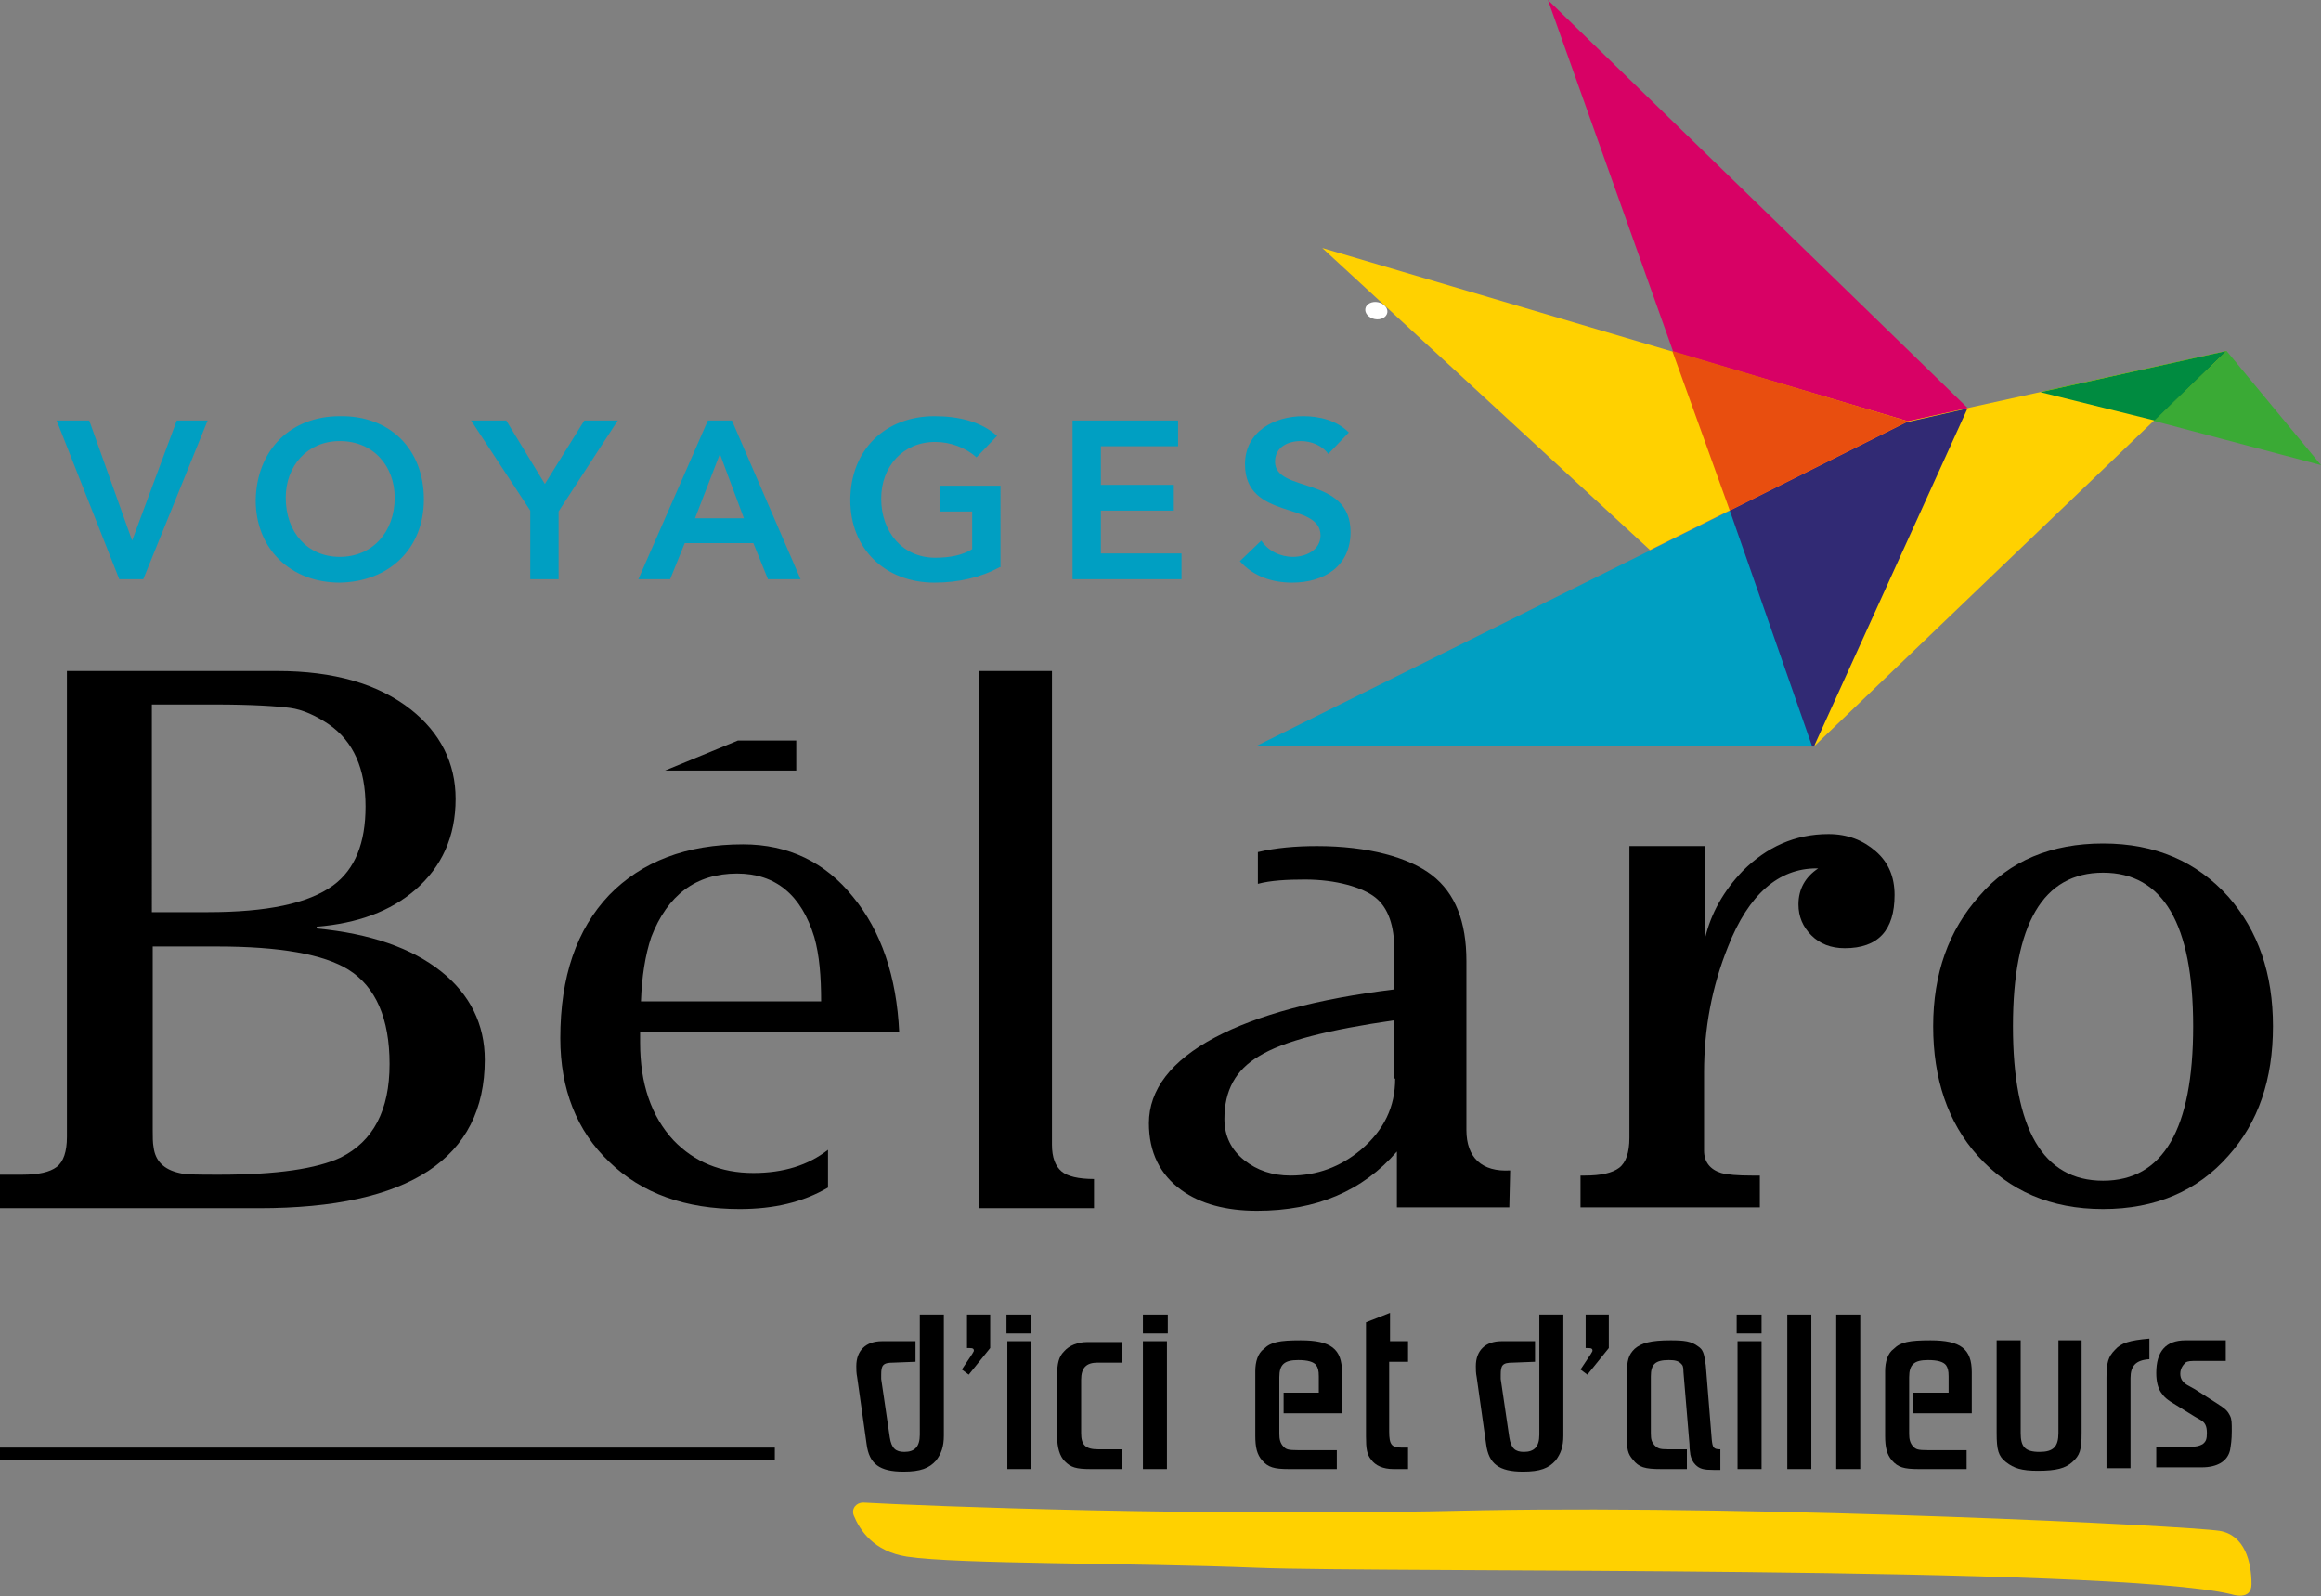 <?xml version="1.0" encoding="utf-8"?>
<!-- Generator: Adobe Illustrator 26.0.1, SVG Export Plug-In . SVG Version: 6.00 Build 0)  -->
<svg version="1.1" id="Layer_1" xmlns="http://www.w3.org/2000/svg" xmlns:xlink="http://www.w3.org/1999/xlink" x="0px" y="0px"
	 viewBox="0 0 270.5 186" style="enable-background:new 0 0 270.5 186;" xml:space="preserve">
<rect x="0" y="0" width="270.5" height="186" fill="#808080" stroke="none"/>
<style type="text/css">
	.st0{fill:#009FC2;}
	.st1{fill-rule:evenodd;clip-rule:evenodd;fill:#FFFFFF;}
	.st2{fill-rule:evenodd;clip-rule:evenodd;fill:#D80165;}
	.st3{fill-rule:evenodd;clip-rule:evenodd;fill:#009FC2;}
	.st4{fill-rule:evenodd;clip-rule:evenodd;fill:#3AAA35;}
	.st5{fill-rule:evenodd;clip-rule:evenodd;fill:#FFD100;}
	.st6{fill-rule:evenodd;clip-rule:evenodd;fill:#008B40;}
	.st7{fill-rule:evenodd;clip-rule:evenodd;fill:#312A74;}
	.st8{fill-rule:evenodd;clip-rule:evenodd;fill:#E84E0F;}
	.st9{fill:none;}
	.st10{fill:#FFD100;}
</style>
<g>
	<g>
		<polygon points="86,86.3 92.8,86.3 92.8,89.8 77.5,89.8 		"/>
		<g>
			<path class="st0" d="M6.6,49h3.8l5,14l5.2-14h3.6l-7.5,18.5h-2.8L6.6,49z"/>
			<path class="st0" d="M39.6,48.5c5.8-0.1,9.8,3.8,9.8,9.7c0,5.8-4.1,9.6-9.8,9.7c-5.7,0-9.8-3.9-9.8-9.6
				C29.9,52.4,33.9,48.5,39.6,48.5z M39.6,64.9c3.8,0,6.4-2.9,6.4-6.9c0-3.7-2.5-6.6-6.4-6.6c-3.8,0-6.3,2.9-6.3,6.6
				C33.3,62,35.8,64.9,39.6,64.9z"/>
			<path class="st0" d="M61.8,59.5L54.9,49H59l4.5,7.4l4.6-7.4h3.9l-6.9,10.6v7.9h-3.3V59.5z"/>
			<path class="st0" d="M82.5,49h2.8l8,18.5h-3.8l-1.7-4.2h-8l-1.7,4.2h-3.7L82.5,49z M86.7,60.4l-2.8-7.5l-2.9,7.5H86.7z"/>
			<path class="st0" d="M116.5,66.1c-2.2,1.2-4.8,1.8-7.6,1.8c-5.7,0-9.8-3.9-9.8-9.6c0-5.9,4.1-9.8,9.8-9.8c2.8,0,5.4,0.6,7.3,2.3
				l-2.4,2.5c-1.2-1.1-3-1.8-4.8-1.8c-3.8,0-6.3,2.9-6.3,6.6c0,3.9,2.5,6.9,6.3,6.9c1.7,0,3.2-0.3,4.3-1v-4.4h-3.8v-3h7.1V66.1z"/>
			<path class="st0" d="M125.1,49h12.2v3h-9v4.5h8.5v3h-8.5v5h9.4v3h-12.7V49z"/>
			<path class="st0" d="M154.8,52.9c-0.7-1-2-1.5-3.2-1.5c-1.5,0-3,0.7-3,2.4c0,3.7,8.8,1.6,8.8,8.2c0,4-3.1,5.9-6.8,5.9
				c-2.3,0-4.5-0.7-6.1-2.5L147,63c0.8,1.2,2.2,1.9,3.7,1.9c1.5,0,3.2-0.8,3.2-2.5c0-4-8.8-1.7-8.8-8.3c0-3.8,3.4-5.6,6.8-5.6
				c1.9,0,3.9,0.5,5.3,1.9L154.8,52.9z"/>
		</g>
		<ellipse transform="matrix(0.194 -0.981 0.981 0.194 93.775 186.531)" class="st1" cx="160.4" cy="36.2" rx="1" ry="1.3"/>
		<g>
			<polygon class="st2" points="230.2,48.4 180.4,0 211.4,87 			"/>
			<polygon class="st3" points="222.5,49.4 222,49.4 146.5,86.9 211.4,87 			"/>
			<polygon class="st4" points="259.5,40.9 270.5,54.2 238,45.6 			"/>
			<polygon class="st5" points="222.3,49.1 211.4,87 259.5,40.9 			"/>
			<polygon class="st6" points="259.5,40.9 237.8,45.7 251.1,49 			"/>
			<polygon class="st5" points="222.4,49.1 154.1,28.9 192.3,64.1 			"/>
			<polygon class="st7" points="201.6,59.5 211.2,87 211.4,87 229.3,47.6 222.2,49.2 			"/>
			<polygon class="st8" points="222.4,49.1 194.9,40.9 201.6,59.5 			"/>
		</g>
		<path d="M7.8,78.2h24.5c6.6,0,11.8,1.5,15.6,4.5c3.4,2.7,5.2,6.2,5.2,10.4c0,4.4-1.6,7.9-4.7,10.6c-2.9,2.5-6.7,3.9-11.5,4.3v0.2
			c6.3,0.6,11.1,2.3,14.5,5c3.4,2.7,5.1,6.2,5.1,10.3c0,11.5-8.8,17.3-26.3,17.3H0v-3.9h2.6c1.9,0,3.2-0.3,4-0.9
			c0.8-0.6,1.2-1.8,1.2-3.5V78.2z M17.8,106.3h6.4c6.9,0,11.7-1,14.6-3.1c2.6-1.9,3.8-5,3.8-9.2c0-4.4-1.4-7.6-4.3-9.6
			c-1.5-1-3-1.7-4.5-1.9c-1.5-0.2-4.4-0.4-8.8-0.4c-4.4,0-6.8,0-7.3,0V106.3z M17.8,131.7c0,0.8,0,1.5,0.1,2c0.2,1.6,1.2,2.6,3,3
			c0.7,0.2,2.2,0.2,4.7,0.2c6.7,0,11.3-0.7,14.1-2c3.8-1.9,5.7-5.5,5.7-10.9c0-5.3-1.6-9-4.8-11c-2.9-1.8-8-2.7-15.3-2.7h-7.5V131.7
			z"/>
		<path d="M114.1,78.2h8.5v55.2c0,1.5,0.4,2.5,1.1,3.1c0.7,0.6,2,0.9,3.8,0.9v3.4h-13.4V78.2z"/>
		<path d="M189.8,98.6h8.9v10.8c0.7-3,2.2-5.6,4.4-7.9c2.8-2.8,6.1-4.3,10-4.3c2.2,0,4,0.7,5.5,2c1.5,1.3,2.2,3,2.2,5.1
			c0,4.1-1.9,6.2-5.8,6.2c-1.6,0-2.9-0.5-3.9-1.5c-1-1-1.5-2.2-1.5-3.6c0-1.8,0.8-3.2,2.3-4.2h-0.2c-4.4,0-7.9,3-10.3,9.1
			c-1.9,4.7-2.8,9.6-2.8,14.7v9.1c0,1.3,0.7,2.2,2,2.6c0.7,0.2,1.9,0.3,3.6,0.3h0.9v3.7h-20.9v-3.7h0.5c1.9,0,3.2-0.3,4-0.9
			c0.8-0.6,1.2-1.8,1.2-3.5V98.6z"/>
		<path d="M230.7,104.4c3.5-4.1,8.4-6.1,14.4-6.1c6.1,0,10.9,2.1,14.6,6.2c3.5,4,5.2,9,5.2,15.1c0,6.2-1.7,11.2-5.2,15.1
			c-3.6,4.1-8.5,6.2-14.6,6.2c-6.1,0-10.9-2.1-14.6-6.2c-3.5-3.9-5.2-9-5.2-15.1C225.3,113.5,227.1,108.4,230.7,104.4z M245.1,137.6
			c7,0,10.5-6,10.5-18c0-11.9-3.5-17.9-10.5-17.9s-10.5,6-10.5,17.9C234.6,131.6,238.1,137.6,245.1,137.6z"/>
		<g>
			<path class="st9" d="M142.8,130.3c0,2,0.8,3.6,2.3,4.8c1.5,1.2,3.3,1.8,5.4,1.8c3.1,0,5.8-1,8.2-3c2.7-2.2,4-5,4-8.3v-6.9
				c-7.7,1-12.9,2.4-15.8,4.2C144.1,124.5,142.8,127,142.8,130.3z"/>
			<path d="M170.9,131.7c0-1,0-4.2,0-9.5s0-8.7,0-10.2c0-4.6-1.3-7.9-4-10c-2.7-2.1-7.5-3.4-13.4-3.4c-2.5,0-4.8,0.2-6.9,0.7v3.7
				c1.5-0.4,3.4-0.5,5.5-0.5c3.6,0,6.7,0.9,8.2,2.1c1.5,1.2,2.2,3.3,2.2,6.1v4.6c-9,1.1-16,3-20.9,5.6c-5.1,2.7-7.7,6.1-7.7,10
				c0,3.4,1.3,6,3.8,7.8c2.2,1.6,5.2,2.4,8.8,2.4c6.9,0,12.3-2.3,16.3-6.9v6.5h13.1l0.1-4.3C172.7,136.6,170.9,134.9,170.9,131.7z
				 M162.6,125.7c0,3.3-1.3,6-4,8.3c-2.4,2-5.1,3-8.2,3c-2.1,0-3.9-0.6-5.4-1.8c-1.5-1.2-2.3-2.8-2.3-4.8c0-3.3,1.3-5.7,4-7.3
				c2.9-1.8,8.2-3.1,15.8-4.2V125.7z"/>
		</g>
		<g>
			<path class="st9" d="M94.9,109.2c-1.5-4.9-4.5-7.4-9-7.4c-4.8,0-8.1,2.5-10,7.4c-0.7,2.1-1.2,4.6-1.3,7.5h21
				C95.7,113.8,95.5,111.3,94.9,109.2z"/>
			<path d="M87.8,136.7c-3.8,0-6.9-1.3-9.3-3.8c-2.6-2.8-3.9-6.6-3.9-11.4v-1.2h30.2c-0.3-6.5-2.1-11.8-5.4-15.8
				c-3.2-4-7.5-6.1-12.8-6.1c-6.6,0-11.8,2-15.6,5.9c-3.8,4-5.7,9.5-5.7,16.7c0,5.9,1.9,10.8,5.7,14.4c3.8,3.7,8.9,5.5,15.2,5.5
				c4,0,7.4-0.8,10.3-2.5V134C94.2,135.8,91.3,136.7,87.8,136.7z M75.9,109.2c1.9-4.9,5.2-7.4,10-7.4c4.5,0,7.5,2.5,9,7.4
				c0.6,2.1,0.8,4.6,0.8,7.5h-21C74.8,113.8,75.2,111.3,75.9,109.2z"/>
		</g>
	</g>
	<g>
		<path d="M110,153.2v14.1c0,1.3-0.3,2.1-0.9,2.9c-0.8,0.9-1.8,1.3-3.8,1.3c-2.8,0-4-0.9-4.3-3.2l-1.1-7.8c-0.1-0.5-0.1-0.9-0.1-1.3
			c0-1.8,1.1-2.9,3-2.9h3.9v2.4l-2.6,0.1c-1.2,0-1.4,0.3-1.4,1.4c0,0.1,0,0.3,0,0.5l1,6.8c0.2,1.3,0.7,1.7,1.7,1.7
			c1.2,0,1.8-0.6,1.8-2v-14H110z"/>
		<path d="M112.1,159.6l1.2-1.8c0.1-0.2,0.2-0.3,0.2-0.4c0-0.2-0.1-0.3-0.5-0.3h-0.3v-3.9h2.7v3.9l-2.5,3.1L112.1,159.6z"/>
		<path d="M117.3,155.4v-2.2h2.9v2.2H117.3z M117.4,171.2v-14.9h2.8v14.9H117.4z"/>
		<path d="M130.8,171.2h-3.7c-1.7,0-2.3-0.2-3-0.9c-0.6-0.6-0.9-1.6-0.9-3v-7c0-1.4,0.2-2.2,0.8-2.8c0.6-0.7,1.6-1.1,2.7-1.1h4.1
			v2.4h-2.9c-1.3,0-1.9,0.6-1.9,2v6.2c0,1.4,0.5,1.9,2,1.9h2.8V171.2z"/>
		<path d="M133.2,155.4v-2.2h2.9v2.2H133.2z M133.2,171.2v-14.9h2.8v14.9H133.2z"/>
		<path d="M155.7,171.2h-5.5c-1.7,0-2.4-0.2-3.1-1c-0.6-0.7-0.8-1.5-0.8-2.9v-7.5c0-1.1,0.3-2.1,1-2.6c0.8-0.8,1.8-1,4.3-1
			c3.5,0,4.8,1,4.8,3.7v4.8h-6.8v-2.4h4.1v-1.9c0-0.7-0.1-1-0.3-1.3c-0.3-0.4-1-0.6-2.1-0.6c-1.6,0-2.2,0.5-2.2,2v6.6
			c0,0.6,0.1,1.1,0.5,1.5c0.3,0.3,0.5,0.4,1.7,0.4h4.5V171.2z"/>
		<path d="M164,171.2h-1.6c-1.2,0-2.1-0.4-2.6-1.1c-0.5-0.6-0.6-1.3-0.6-2.7v-13.3l2.8-1.1v3.3h2.1v2.4h-2.2v8.1
			c0,1.6,0.3,1.9,1.5,1.9h0.1h0.6V171.2z"/>
		<path d="M182.2,153.2v14.1c0,1.3-0.3,2.1-0.9,2.9c-0.8,0.9-1.8,1.3-3.8,1.3c-2.8,0-4-0.9-4.3-3.2l-1.1-7.8
			c-0.1-0.5-0.1-0.9-0.1-1.3c0-1.8,1.1-2.9,3-2.9h3.9v2.4l-2.6,0.1c-1.2,0-1.4,0.3-1.4,1.4c0,0.1,0,0.3,0,0.5l1,6.8
			c0.2,1.3,0.7,1.7,1.7,1.7c1.2,0,1.8-0.6,1.8-2v-14H182.2z"/>
		<path d="M184.2,159.6l1.2-1.8c0.1-0.2,0.2-0.3,0.2-0.4c0-0.2-0.1-0.3-0.5-0.3h-0.3v-3.9h2.7v3.9l-2.5,3.1L184.2,159.6z"/>
		<path d="M196.5,171.2h-2.9c-1.9,0-2.6-0.2-3.3-1.1c-0.6-0.7-0.7-1.2-0.7-2.8v-7c0-1.8,0.2-2.4,0.9-3.1c0.8-0.7,1.9-1,4.2-1
			c1.6,0,2.4,0.1,3.2,0.7c0.6,0.4,0.7,0.8,0.9,2.2l0.7,8.7c0.1,0.9,0.2,1.1,1,1.1v2.4c-0.3,0-0.6,0-0.8,0c-1.1,0-1.6-0.1-2.1-0.6
			c-0.3-0.3-0.5-0.7-0.6-1.2c0-0.2-0.1-0.5-0.1-1.2l-0.7-8.4c0-0.7-0.1-0.8-0.3-1c-0.3-0.3-0.7-0.4-1.4-0.4c-1.6,0-2.1,0.5-2.1,1.9
			v6.6c0,0.8,0.1,1,0.4,1.4c0.4,0.4,0.6,0.5,1.6,0.5h2.2V171.2z"/>
		<path d="M202.4,155.4v-2.2h2.9v2.2H202.4z M202.5,171.2v-14.9h2.8v14.9H202.5z"/>
		<path d="M208.3,171.2v-18h2.8v18H208.3z"/>
		<path d="M214,171.2v-18h2.8v18H214z"/>
		<path d="M229.1,171.2h-5.5c-1.7,0-2.4-0.2-3.1-1c-0.6-0.7-0.8-1.5-0.8-2.9v-7.5c0-1.1,0.3-2.1,1-2.6c0.8-0.8,1.8-1,4.3-1
			c3.5,0,4.8,1,4.8,3.7v4.8h-6.8v-2.4h4.1v-1.9c0-0.7-0.1-1-0.3-1.3c-0.3-0.4-1-0.6-2.1-0.6c-1.6,0-2.2,0.5-2.2,2v6.6
			c0,0.6,0.1,1.1,0.5,1.5c0.3,0.3,0.5,0.4,1.7,0.4h4.5V171.2z"/>
		<path d="M242.6,156.2V167c0,2-0.2,2.6-1.1,3.4c-0.8,0.7-1.8,1-4,1c-1.9,0-2.8-0.3-3.7-1c-0.9-0.7-1.1-1.4-1.1-3.4v-10.8h2.8V167
			c0,1.6,0.5,2.2,2.2,2.2c1.6,0,2.2-0.6,2.2-2.2v-10.8H242.6z"/>
		<path d="M245.5,171.2v-10.6c0-1.8,0.2-2.5,1-3.3c0.7-0.8,1.7-1.1,4-1.3v2.4c-1.6,0.1-2.2,0.8-2.2,2.2v10.5H245.5z"/>
		<path d="M255.8,165.1l-2.1-1.3c-1.2-0.7-1.5-1-1.9-1.6c-0.3-0.5-0.5-1.2-0.5-2.2c0-2.5,1.1-3.8,3.4-3.8h4.7v2.4h-3.3
			c-0.8,0-1.1,0-1.4,0.2c-0.3,0.3-0.6,0.7-0.6,1.3c0,0.6,0.3,1,0.8,1.3l0.9,0.5l2.5,1.6c1.1,0.7,1.3,0.9,1.6,1.5
			c0.2,0.4,0.2,0.8,0.2,1.8c0,1-0.1,1.6-0.2,2.2c-0.3,1.3-1.5,2-3.3,2h-5.3v-2.4h3.9c0.9,0,1.1-0.1,1.5-0.3c0.4-0.3,0.5-0.6,0.5-1.3
			c0-0.8-0.2-1.2-0.7-1.5L255.8,165.1z"/>
	</g>
	<rect y="168.7" width="90.3" height="1.4"/>
	<path class="st10" d="M100.6,175.1c-0.8,0-1.4,0.7-1.1,1.5c0.7,1.7,2.3,4.2,6.2,4.8c6,0.9,25.9,0.7,40.8,1.3
		c14.9,0.6,99.7-0.3,113.6,3.1c0,0,2.3,0.8,2.3-1.2c0-2.6-0.8-5.7-3.7-6.2c-3.9-0.6-52.3-3-86-2.4
		C139.8,176.8,107.8,175.5,100.6,175.1z"/>
</g>
</svg>
